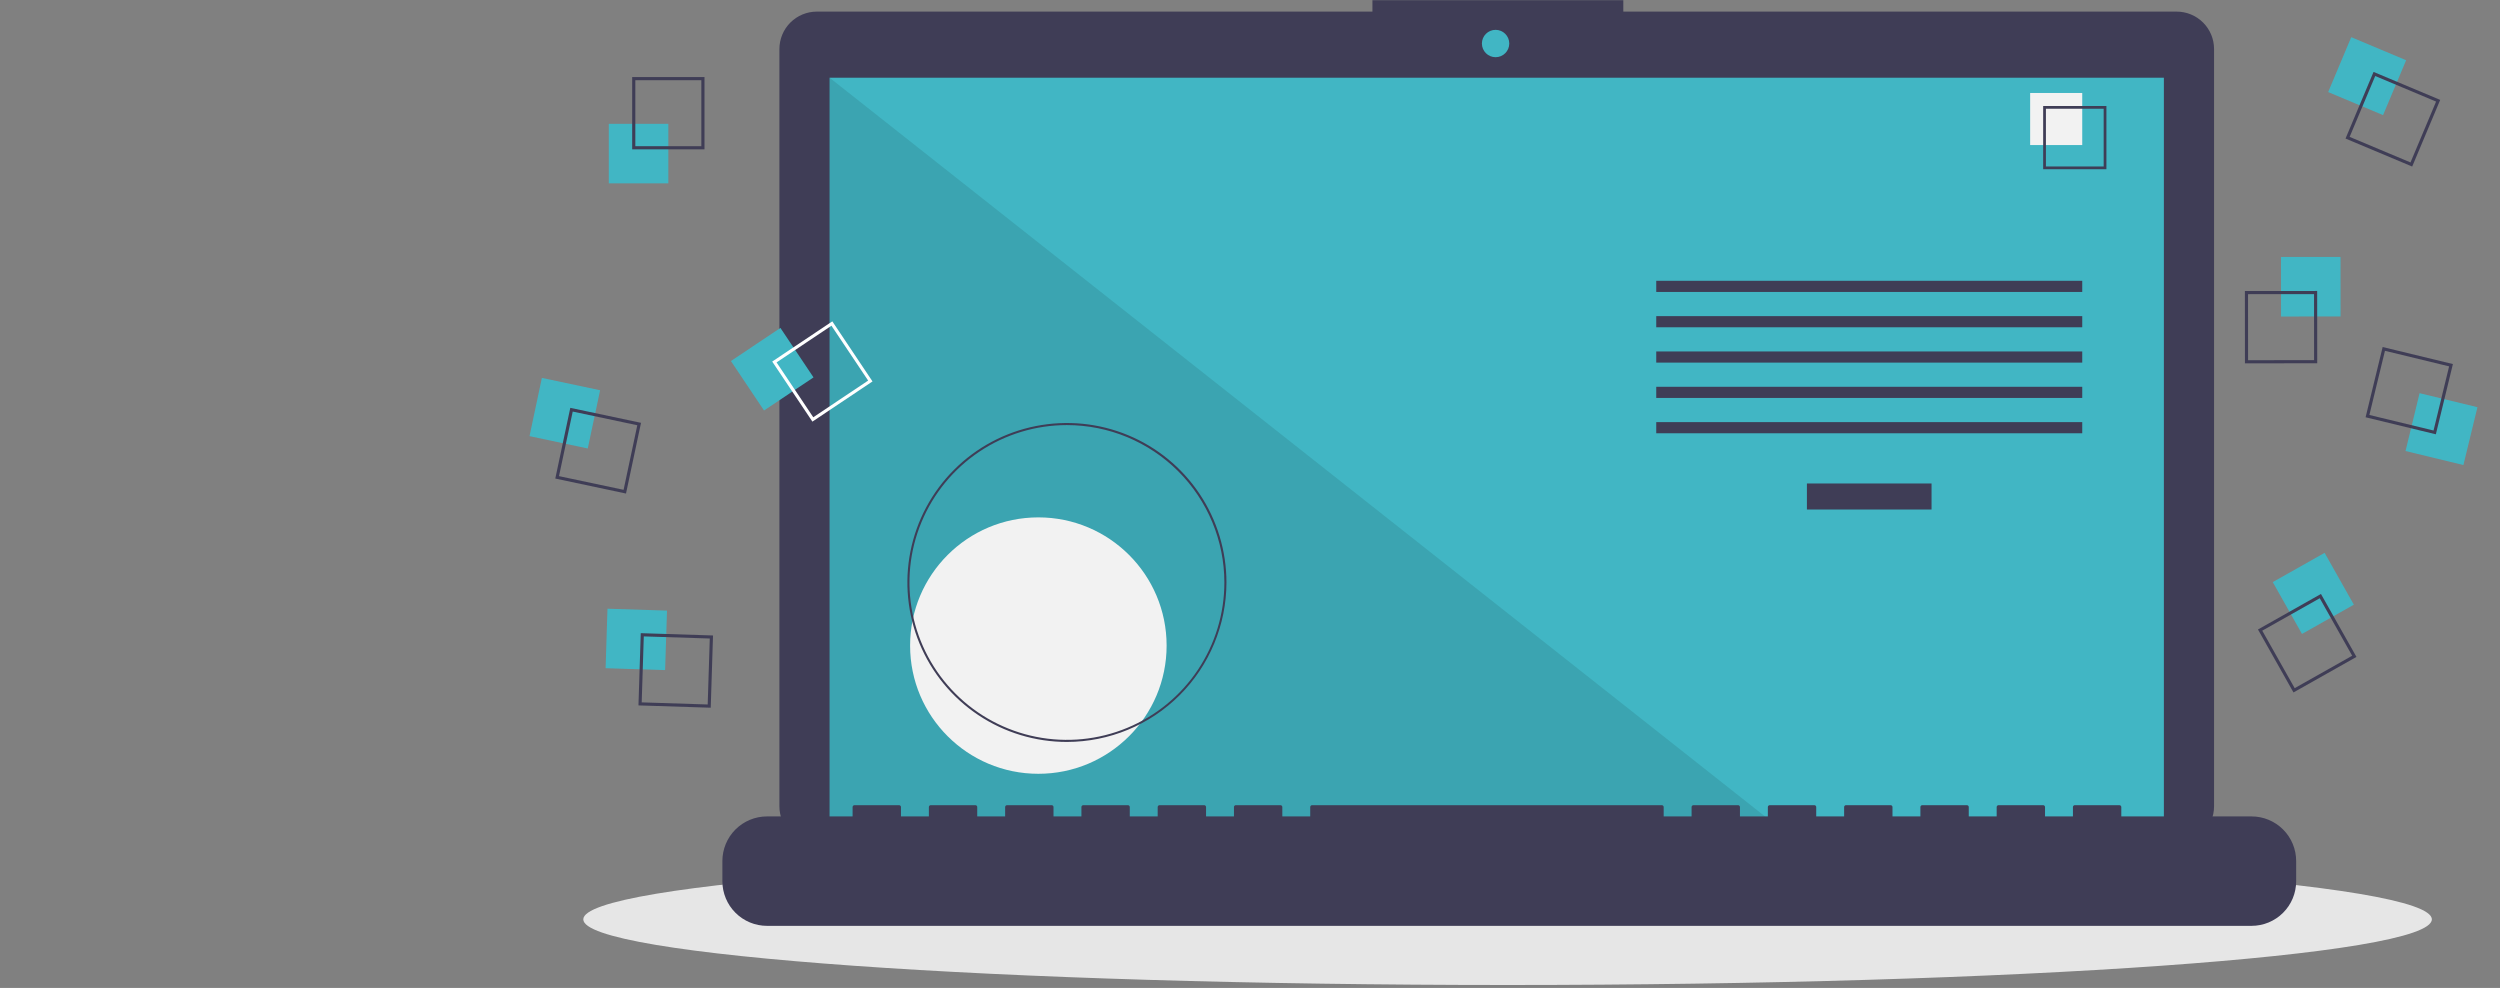 <svg width="620" height="245" viewBox="0 0 620 245" fill="none" xmlns="http://www.w3.org/2000/svg">
<rect x="0" y="0" width="620" height="245" fill="#808080" stroke="none"/>
<path d="M373.876 244.28C500.472 244.28 603.097 236.991 603.097 228C603.097 219.009 500.472 211.72 373.876 211.72C247.281 211.72 144.655 219.009 144.655 228C144.655 236.991 247.281 244.28 373.876 244.28Z" fill="#E6E6E6"/>
<path d="M539.805 2.878H402.583V0.051H340.362V2.878H202.575C201.356 2.878 200.149 3.118 199.023 3.584C197.897 4.05 196.873 4.734 196.011 5.595C195.149 6.457 194.466 7.48 193.999 8.605C193.533 9.731 193.293 10.937 193.293 12.156V199.978C193.293 201.196 193.533 202.403 193.999 203.528C194.466 204.654 195.149 205.677 196.011 206.538C196.873 207.4 197.896 208.083 199.023 208.55C200.149 209.016 201.356 209.256 202.575 209.256H539.805C542.267 209.256 544.627 208.278 546.368 206.538C548.109 204.798 549.087 202.438 549.087 199.978V12.156C549.087 10.937 548.847 9.731 548.38 8.605C547.914 7.48 547.23 6.457 546.368 5.595C545.506 4.734 544.483 4.05 543.357 3.584C542.231 3.118 541.024 2.878 539.805 2.878Z" fill="#3F3D56"/>
<path d="M536.641 19.275H205.736V205.863H536.641V19.275Z" fill="#41B6C4"/>
<path d="M370.906 14.186C372.78 14.186 374.299 12.667 374.299 10.793C374.299 8.92 372.78 7.401 370.906 7.401C369.031 7.401 367.512 8.92 367.512 10.793C367.512 12.667 369.031 14.186 370.906 14.186Z" fill="#41B6C4"/>
<path opacity="0.1" d="M442.008 205.863H205.736V19.275L442.008 205.863Z" fill="black"/>
<path d="M257.513 191.901C275.08 191.901 289.32 177.666 289.32 160.106C289.32 142.546 275.08 128.311 257.513 128.311C239.946 128.311 225.705 142.546 225.705 160.106C225.705 177.666 239.946 191.901 257.513 191.901Z" fill="#F2F2F2"/>
<path d="M264.595 184.003C256.77 184.003 249.12 181.683 242.613 177.337C236.107 172.992 231.036 166.815 228.041 159.588C225.046 152.361 224.263 144.409 225.79 136.737C227.316 129.066 231.084 122.019 236.618 116.487C242.151 110.956 249.201 107.19 256.876 105.664C264.551 104.138 272.506 104.921 279.736 107.914C286.966 110.908 293.145 115.977 297.492 122.481C301.84 128.985 304.16 136.631 304.16 144.453C304.149 154.939 299.976 164.991 292.559 172.406C285.141 179.82 275.085 183.991 264.595 184.003ZM264.595 105.421C256.872 105.421 249.322 107.71 242.901 111.999C236.479 116.288 231.474 122.384 228.519 129.516C225.563 136.648 224.79 144.497 226.297 152.068C227.803 159.64 231.522 166.595 236.984 172.053C242.445 177.512 249.402 181.23 256.977 182.736C264.552 184.242 272.403 183.469 279.538 180.515C286.673 177.56 292.772 172.557 297.062 166.139C301.353 159.72 303.643 152.173 303.643 144.453C303.632 134.105 299.514 124.183 292.193 116.866C284.873 109.548 274.948 105.432 264.595 105.421Z" fill="#3F3D56"/>
<path d="M479.025 119.903H448.115V126.359H479.025V119.903Z" fill="#3F3D56"/>
<path d="M516.396 69.638H410.748V72.404H516.396V69.638Z" fill="#3F3D56"/>
<path d="M516.396 78.4H410.748V81.166H516.396V78.4Z" fill="#3F3D56"/>
<path d="M516.396 87.161H410.748V89.928H516.396V87.161Z" fill="#3F3D56"/>
<path d="M516.396 95.923H410.748V98.69H516.396V95.923Z" fill="#3F3D56"/>
<path d="M516.396 104.685H410.748V107.452H516.396V104.685Z" fill="#3F3D56"/>
<path d="M516.394 23.06H503.477V35.973H516.394V23.06Z" fill="#F2F2F2"/>
<path d="M522.391 41.968H506.705V26.288H522.391V41.968ZM507.387 41.286H521.709V26.97H507.387V41.286Z" fill="#3F3D56"/>
<path d="M558.377 202.471H526.083V200.145C526.083 200.084 526.071 200.024 526.048 199.968C526.025 199.913 525.991 199.862 525.948 199.819C525.905 199.776 525.854 199.742 525.798 199.719C525.742 199.696 525.682 199.684 525.622 199.684H514.549C514.489 199.684 514.429 199.696 514.373 199.719C514.317 199.742 514.266 199.776 514.223 199.819C514.18 199.862 514.146 199.913 514.123 199.968C514.1 200.024 514.088 200.084 514.088 200.145V202.471H507.168V200.145C507.168 200.084 507.156 200.024 507.133 199.968C507.109 199.913 507.075 199.862 507.033 199.819C506.99 199.776 506.939 199.742 506.883 199.719C506.827 199.696 506.767 199.684 506.706 199.684H495.634C495.573 199.684 495.514 199.696 495.458 199.719C495.402 199.742 495.351 199.776 495.308 199.819C495.265 199.862 495.231 199.913 495.208 199.968C495.185 200.024 495.173 200.084 495.173 200.145V202.471H488.253V200.145C488.253 200.084 488.241 200.024 488.217 199.968C488.194 199.913 488.16 199.862 488.117 199.819C488.075 199.776 488.024 199.742 487.968 199.719C487.912 199.696 487.852 199.684 487.791 199.684H476.719C476.658 199.684 476.598 199.696 476.542 199.719C476.486 199.742 476.436 199.776 476.393 199.819C476.35 199.862 476.316 199.913 476.293 199.968C476.269 200.024 476.258 200.084 476.258 200.145V202.471H469.337V200.145C469.337 200.084 469.325 200.024 469.302 199.968C469.279 199.913 469.245 199.862 469.202 199.819C469.159 199.776 469.109 199.742 469.053 199.719C468.997 199.696 468.937 199.684 468.876 199.684H457.804C457.743 199.684 457.683 199.696 457.627 199.719C457.571 199.742 457.52 199.776 457.478 199.819C457.435 199.862 457.401 199.913 457.377 199.968C457.354 200.024 457.342 200.084 457.342 200.145V202.471H450.422V200.145C450.422 200.084 450.41 200.024 450.387 199.968C450.364 199.913 450.33 199.862 450.287 199.819C450.244 199.776 450.193 199.742 450.137 199.719C450.081 199.696 450.021 199.684 449.961 199.684H438.889C438.828 199.684 438.768 199.696 438.712 199.719C438.656 199.742 438.605 199.776 438.562 199.819C438.52 199.862 438.486 199.913 438.462 199.968C438.439 200.024 438.427 200.084 438.427 200.145V202.471H431.507V200.145C431.507 200.084 431.495 200.024 431.472 199.968C431.449 199.913 431.415 199.862 431.372 199.819C431.329 199.776 431.278 199.742 431.222 199.719C431.166 199.696 431.106 199.684 431.046 199.684H419.973C419.913 199.684 419.853 199.696 419.797 199.719C419.741 199.742 419.69 199.776 419.647 199.819C419.604 199.862 419.57 199.913 419.547 199.968C419.524 200.024 419.512 200.084 419.512 200.145V202.471H412.592V200.145C412.592 200.084 412.58 200.024 412.557 199.968C412.534 199.913 412.5 199.862 412.457 199.819C412.414 199.776 412.363 199.742 412.307 199.719C412.251 199.696 412.191 199.684 412.131 199.684H325.398C325.337 199.684 325.277 199.696 325.221 199.719C325.165 199.742 325.114 199.776 325.071 199.819C325.028 199.862 324.994 199.913 324.971 199.968C324.948 200.024 324.936 200.084 324.936 200.145V202.471H318.016V200.145C318.016 200.084 318.004 200.024 317.981 199.968C317.958 199.913 317.924 199.862 317.881 199.819C317.838 199.776 317.787 199.742 317.731 199.719C317.675 199.696 317.615 199.684 317.555 199.684H306.482C306.422 199.684 306.362 199.696 306.306 199.719C306.25 199.742 306.199 199.776 306.156 199.819C306.113 199.862 306.079 199.913 306.056 199.968C306.033 200.024 306.021 200.084 306.021 200.145V202.471H299.101V200.145C299.101 200.084 299.089 200.024 299.066 199.968C299.042 199.913 299.008 199.862 298.966 199.819C298.923 199.776 298.872 199.742 298.816 199.719C298.76 199.696 298.7 199.684 298.639 199.684H287.567C287.507 199.684 287.447 199.696 287.391 199.719C287.335 199.742 287.284 199.776 287.241 199.819C287.198 199.862 287.164 199.913 287.141 199.968C287.118 200.024 287.106 200.084 287.106 200.145V202.471H280.186V200.145C280.186 200.084 280.174 200.024 280.15 199.968C280.127 199.913 280.093 199.862 280.05 199.819C280.008 199.776 279.957 199.742 279.901 199.719C279.845 199.696 279.785 199.684 279.724 199.684H268.652C268.591 199.684 268.531 199.696 268.475 199.719C268.419 199.742 268.369 199.776 268.326 199.819C268.283 199.862 268.249 199.913 268.226 199.968C268.203 200.024 268.191 200.084 268.191 200.145V202.471H261.27V200.145C261.27 200.084 261.259 200.024 261.235 199.968C261.212 199.913 261.178 199.862 261.135 199.819C261.092 199.776 261.042 199.742 260.986 199.719C260.93 199.696 260.87 199.684 260.809 199.684H249.737C249.676 199.684 249.616 199.696 249.56 199.719C249.504 199.742 249.453 199.776 249.411 199.819C249.368 199.862 249.334 199.913 249.311 199.968C249.287 200.024 249.275 200.084 249.275 200.145V202.471H242.355V200.145C242.355 200.084 242.343 200.024 242.32 199.968C242.297 199.913 242.263 199.862 242.22 199.819C242.177 199.776 242.126 199.742 242.07 199.719C242.014 199.696 241.954 199.684 241.894 199.684H230.822C230.761 199.684 230.701 199.696 230.645 199.719C230.589 199.742 230.538 199.776 230.495 199.819C230.453 199.862 230.419 199.913 230.395 199.968C230.372 200.024 230.36 200.084 230.36 200.145V202.471H223.44V200.145C223.44 200.084 223.428 200.024 223.405 199.968C223.382 199.913 223.348 199.862 223.305 199.819C223.262 199.776 223.211 199.742 223.155 199.719C223.099 199.696 223.039 199.684 222.979 199.684H211.906C211.846 199.684 211.786 199.696 211.73 199.719C211.674 199.742 211.623 199.776 211.58 199.819C211.537 199.862 211.503 199.913 211.48 199.968C211.457 200.024 211.445 200.084 211.445 200.145V202.471H190.223C187.287 202.471 184.47 203.637 182.394 205.712C180.317 207.788 179.151 210.603 179.151 213.539V218.543C179.151 221.479 180.317 224.294 182.394 226.369C184.47 228.445 187.287 229.611 190.223 229.611H558.377C561.314 229.611 564.13 228.445 566.206 226.369C568.283 224.294 569.449 221.479 569.449 218.543V213.539C569.449 210.603 568.283 207.788 566.206 205.712C564.13 203.637 561.314 202.471 558.377 202.471Z" fill="#3F3D56"/>
<path d="M570.894 157.217L583.757 149.961L576.504 137.104L563.641 144.36L570.894 157.217Z" fill="#41B6C4"/>
<path d="M559.976 156.112L575.595 147.302L584.402 162.914L568.783 171.725L559.976 156.112ZM575.299 148.364L561.038 156.408L569.08 170.663L583.34 162.619L575.299 148.364Z" fill="#3F3D56"/>
<path d="M565.7 78.496L580.462 78.483L580.452 63.715L565.69 63.728L565.7 78.496Z" fill="#41B6C4"/>
<path d="M556.733 72.175L574.659 72.159L574.671 90.091L556.745 90.107L556.733 72.175ZM573.88 72.939L557.513 72.954L557.524 89.327L573.891 89.312L573.88 72.939Z" fill="#3F3D56"/>
<path d="M600.055 97.506L596.572 111.854L610.922 115.332L614.405 100.984L600.055 97.506Z" fill="#41B6C4"/>
<path d="M608.32 90.285L604.09 107.707L586.665 103.484L590.896 86.062L608.32 90.285ZM603.517 106.766L607.379 90.859L591.469 87.003L587.607 102.91L603.517 106.766Z" fill="#3F3D56"/>
<path d="M590.999 28.549L596.721 14.937L583.107 9.221L577.385 22.832L590.999 28.549Z" fill="#41B6C4"/>
<path d="M581.691 34.363L588.639 17.835L605.17 24.776L598.222 41.304L581.691 34.363ZM589.055 18.855L582.712 33.946L597.805 40.283L604.149 25.193L589.055 18.855Z" fill="#3F3D56"/>
<path d="M165.748 30.709H150.979V45.471H165.748V30.709Z" fill="#41B6C4"/>
<path d="M174.714 37.036H156.781V19.11H174.714V37.036ZM157.561 36.256H173.934V19.89H157.561V36.256Z" fill="#3F3D56"/>
<path d="M164.948 166.185L165.416 151.43L150.655 150.959L150.188 165.715L164.948 166.185Z" fill="#41B6C4"/>
<path d="M158.338 174.942L158.906 157.025L176.829 157.597L176.261 175.514L158.338 174.942ZM159.661 157.829L159.142 174.188L175.507 174.71L176.025 158.351L159.661 157.829Z" fill="#3F3D56"/>
<path d="M201.754 93.596L193.545 81.326L181.269 89.535L189.478 101.804L201.754 93.596Z" fill="#41B6C4"/>
<path d="M201.476 104.563L191.508 89.664L206.414 79.696L216.382 94.595L201.476 104.563ZM192.59 89.878L201.691 103.482L215.301 94.381L206.2 80.777L192.59 89.878Z" fill="white"/>
<path d="M145.763 111.224L148.83 96.782L134.386 93.721L131.319 108.163L145.763 111.224Z" fill="#41B6C4"/>
<path d="M137.71 118.682L141.434 101.144L158.974 104.861L155.25 122.399L137.71 118.682ZM142.035 102.068L138.635 118.081L154.65 121.474L158.05 105.462L142.035 102.068Z" fill="#3F3D56"/>
</svg>
